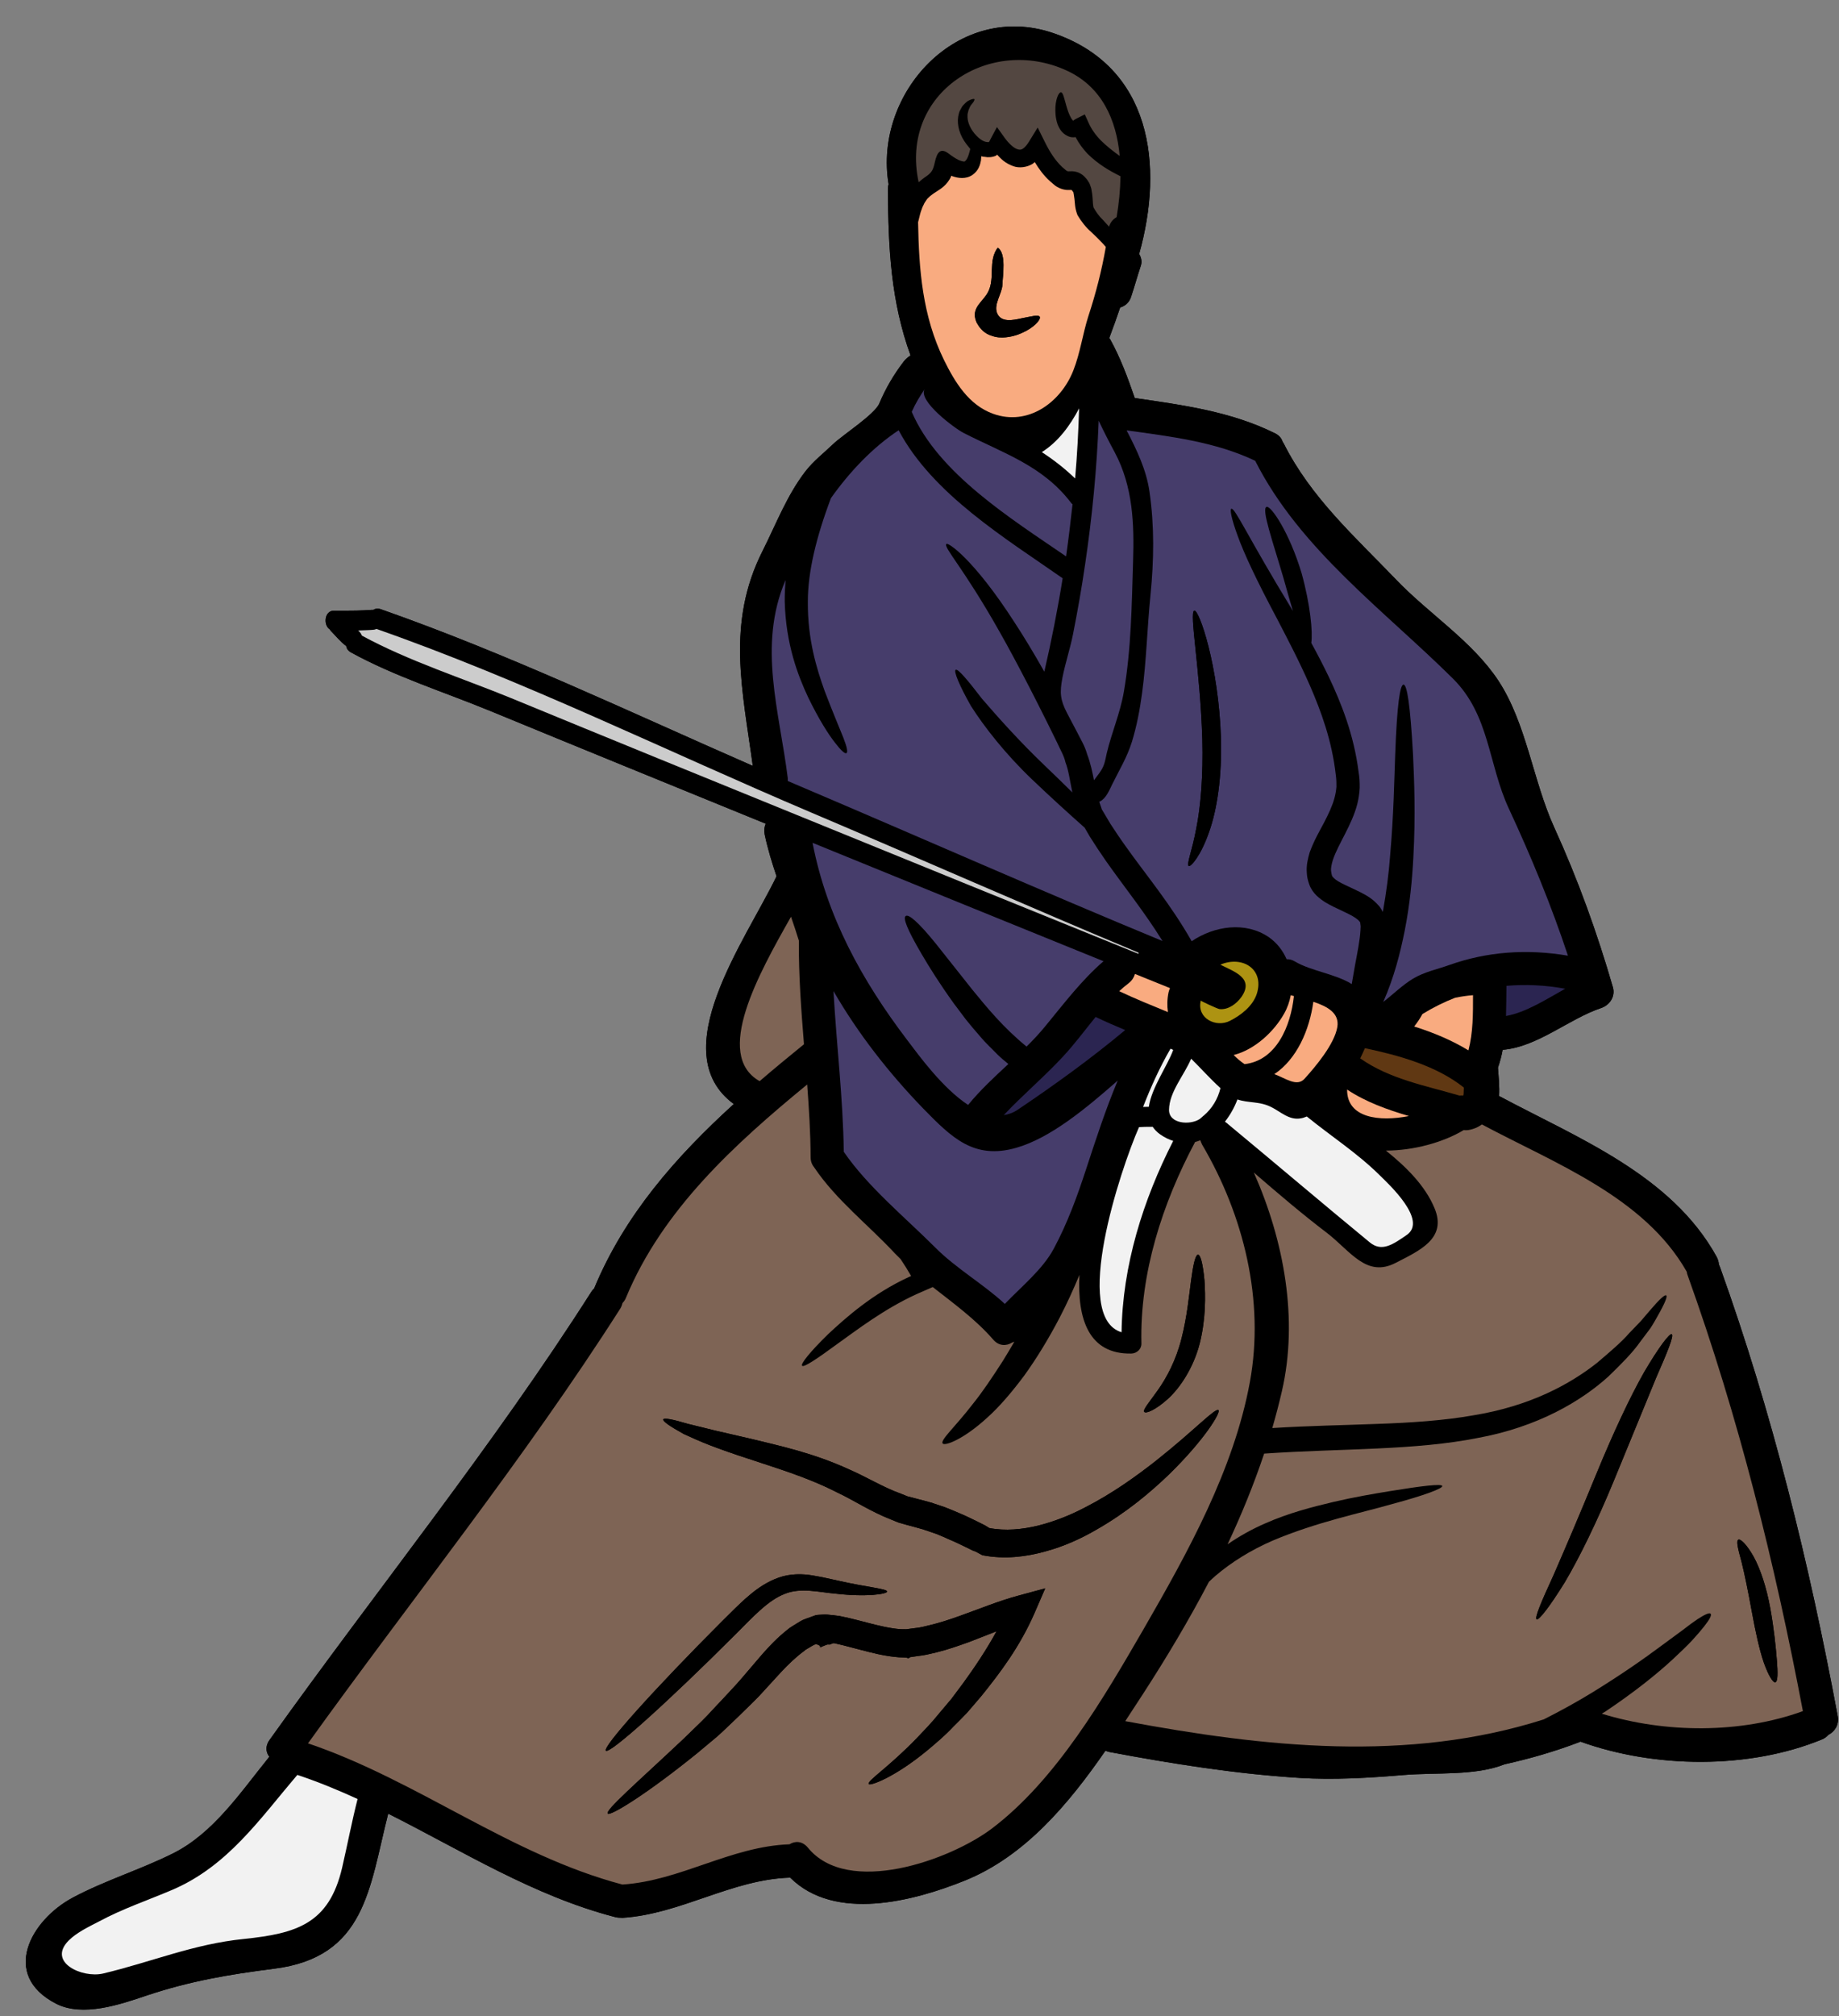 <?xml version="1.0" encoding="UTF-8"?><svg xmlns="http://www.w3.org/2000/svg" xmlns:xlink="http://www.w3.org/1999/xlink" height="122.0" preserveAspectRatio="xMidYMid meet" version="1.0" viewBox="7.6 2.4 111.3 122.0" width="111.3" zoomAndPan="magnify"><rect x="7.6" y="2.4" width="111.3" height="122.0" fill="#808080" stroke="none"/><g><g id="change1_1"><path d="M 111.684 79.031 C 111.668 78.984 111.648 78.953 111.629 78.91 C 111.621 78.766 111.578 78.609 111.5 78.457 C 108.766 73.488 103.094 71.266 98.328 68.719 C 98.363 68.148 98.301 67.582 98.258 67.004 C 98.383 66.648 98.477 66.285 98.543 65.922 C 100.66 65.75 102.551 64.047 104.512 63.391 C 105.023 63.215 105.371 62.699 105.219 62.148 C 104.258 58.828 103.094 55.602 101.66 52.457 C 100.379 49.641 99.988 46.195 98.297 43.605 C 96.719 41.203 94.082 39.547 92.105 37.484 C 89.605 34.879 86.941 32.512 85.293 29.234 C 85.273 29.195 85.246 29.168 85.227 29.133 C 85.164 28.93 85.02 28.742 84.762 28.617 C 82.094 27.293 79.184 26.91 76.277 26.484 C 75.859 25.27 75.414 24.059 74.789 22.93 C 74.77 22.902 74.75 22.879 74.734 22.852 C 74.965 22.238 75.188 21.621 75.395 21.004 C 75.699 20.922 75.953 20.688 76.055 20.363 C 76.262 19.738 76.438 19.102 76.645 18.477 C 76.727 18.234 76.672 17.98 76.543 17.77 C 78.055 12.383 77.289 6.441 71.355 4.406 C 65.605 2.438 60.457 8 61.379 13.543 C 61.355 13.633 61.34 13.719 61.34 13.824 C 61.355 17.461 61.527 20.652 62.711 23.91 C 62.555 24 62.414 24.129 62.297 24.273 C 61.695 25.062 61.203 25.895 60.82 26.809 C 60.539 27.48 58.602 28.715 58.012 29.281 C 57.449 29.824 56.844 30.281 56.352 30.914 C 55.234 32.359 54.57 34.113 53.758 35.727 C 51.539 40.105 52.543 44.172 53.16 48.742 C 45.719 45.488 38.289 41.941 30.656 39.266 C 30.469 39.199 30.305 39.227 30.184 39.305 C 30.156 39.305 30.145 39.301 30.117 39.301 C 29.371 39.352 29.152 39.352 27.805 39.352 C 27.227 39.352 27.156 40.234 27.566 40.488 C 27.578 40.516 27.586 40.535 27.605 40.555 C 27.922 40.879 28.195 41.223 28.551 41.488 C 28.578 41.645 28.668 41.785 28.848 41.879 C 31.469 43.32 34.48 44.273 37.242 45.406 C 42.805 47.699 48.375 49.969 53.945 52.242 C 53.863 52.422 53.832 52.637 53.879 52.887 C 54.059 53.746 54.316 54.586 54.598 55.422 C 52.75 59.266 47.742 66.066 52.012 69.203 C 48.516 72.383 45.398 75.922 43.559 80.363 C 43.496 80.418 43.449 80.477 43.398 80.551 C 37.434 89.918 30.359 98.648 23.91 107.688 C 23.641 108.062 23.695 108.434 23.902 108.699 C 22.168 110.836 20.531 113.316 18.07 114.547 C 16.09 115.535 13.957 116.18 11.996 117.227 C 9.449 118.594 7.637 121.898 10.98 123.633 C 12.598 124.473 14.879 123.684 16.457 123.152 C 19.059 122.281 21.422 121.875 24.164 121.527 C 29.742 120.836 29.949 116.637 31.094 112.141 C 35.602 114.406 39.895 117.121 44.84 118.402 C 44.949 118.43 45.047 118.438 45.145 118.438 C 45.191 118.438 45.23 118.445 45.277 118.445 C 48.812 118.215 51.898 116.113 55.422 116.012 C 58.125 118.699 62.898 117.438 66 116.188 C 69.609 114.727 72.258 111.582 74.504 108.332 C 74.574 108.363 74.656 108.391 74.742 108.41 C 78.547 109.125 82.379 109.734 86.234 109.977 C 88.352 110.109 90.469 109.977 92.578 109.801 C 94.461 109.641 96.91 109.863 98.652 109.156 C 100.172 108.82 101.676 108.387 103.168 107.82 C 103.195 107.812 103.223 107.793 103.246 107.781 C 107.742 109.406 113.453 109.465 117.863 107.652 C 118.031 107.586 118.16 107.484 118.262 107.371 C 118.637 107.176 118.918 106.773 118.824 106.246 C 117.098 97 114.867 87.883 111.684 79.031" fill="inherit"/></g><g id="change1_2"><path d="M 28.305 115.418 C 28.625 114.035 28.891 112.633 29.242 111.254 C 28.055 110.711 26.844 110.211 25.594 109.797 C 23.305 112.488 21.367 115.328 18.012 116.758 C 16.543 117.383 15.012 117.898 13.602 118.66 C 12.984 118.98 12.25 119.324 11.754 119.82 C 10.445 121.145 12.586 122.105 13.832 121.816 C 16.773 121.117 19.305 120.031 22.363 119.723 C 25.562 119.391 27.512 118.801 28.305 115.418 Z M 56.258 65.586 C 56.09 63.504 55.934 61.414 55.949 59.316 C 55.801 58.836 55.641 58.352 55.473 57.871 C 53.523 61.312 50.77 66.23 53.57 67.816 C 53.57 67.816 53.57 67.816 53.578 67.816 C 54.457 67.059 55.355 66.32 56.258 65.586 Z M 70.871 64.484 C 72.008 63.105 73.051 61.719 74.387 60.562 C 68.516 58.184 62.641 55.789 56.777 53.398 C 57.641 57.852 59.738 61.695 62.527 65.359 C 63.227 66.281 64.637 68.234 66.191 69.258 C 66.93 68.355 67.781 67.57 68.629 66.781 C 68.395 66.59 68.164 66.402 67.969 66.207 C 67.605 65.828 67.223 65.484 66.93 65.125 C 66.617 64.762 66.324 64.426 66.062 64.094 C 65.805 63.754 65.566 63.438 65.336 63.129 C 64.449 61.898 63.832 60.902 63.383 60.137 C 62.48 58.598 62.246 57.953 62.414 57.828 C 62.582 57.699 63.141 58.141 64.262 59.527 C 64.805 60.219 65.523 61.117 66.445 62.281 C 67.285 63.309 68.312 64.574 69.73 65.727 C 70.129 65.332 70.516 64.922 70.871 64.484 Z M 72.512 32.91 C 72.492 32.891 72.465 32.883 72.445 32.855 C 70.73 30.578 68.332 29.832 65.914 28.594 C 65.391 28.328 63.098 26.629 63.574 25.93 C 63.273 26.371 62.996 26.828 62.781 27.32 C 64.375 31.047 68.836 33.809 72.121 36.066 C 72.27 35.02 72.398 33.965 72.512 32.91 Z M 72.668 31.352 C 72.793 29.926 72.867 28.508 72.91 27.109 C 72.352 28.172 71.641 29.133 70.652 29.758 C 71.371 30.223 72.055 30.758 72.668 31.352 Z M 73.332 73.148 C 73.93 71.324 74.516 69.523 75.246 67.785 C 73.359 69.438 71.195 71.254 69.105 71.852 C 66.551 72.582 65.203 71.246 63.473 69.473 C 61.398 67.328 59.535 64.949 58.043 62.367 C 58.227 65.613 58.621 68.84 58.668 72.094 C 60.113 74.207 62.379 76.062 64.188 77.871 C 65.469 79.16 67.09 80.074 68.414 81.297 C 69.434 80.234 70.699 79.215 71.371 77.965 C 72.195 76.434 72.793 74.801 73.332 73.148 Z M 75.699 64.727 C 75.094 64.477 74.496 64.215 73.91 63.934 C 73.254 64.738 72.633 65.582 71.926 66.34 C 70.777 67.578 69.496 68.652 68.348 69.875 C 68.641 69.828 68.938 69.727 69.219 69.531 C 71.453 68.027 73.629 66.453 75.699 64.727 Z M 77.957 59.34 C 76.867 57.578 75.602 56.02 74.523 54.48 C 74.184 53.996 73.863 53.504 73.559 53.023 C 73.453 52.84 73.352 52.664 73.246 52.484 C 72.316 51.656 71.215 50.664 70.039 49.539 C 68.434 48.004 67.164 46.375 66.363 45.117 C 65.645 43.848 65.309 43.008 65.438 42.93 C 65.57 42.84 66.156 43.539 67.035 44.684 C 67.957 45.75 69.246 47.211 70.832 48.727 C 71.418 49.285 71.973 49.828 72.5 50.348 C 72.355 49.656 72.277 49.016 72.082 48.52 C 72.004 48.137 71.746 47.715 71.57 47.316 C 71.371 46.918 71.18 46.535 71 46.16 C 70.625 45.406 70.27 44.703 69.93 44.043 C 69.246 42.719 68.637 41.578 68.086 40.609 C 65.887 36.715 64.676 35.504 64.879 35.316 C 64.965 35.195 66.52 36.211 68.996 40.051 C 69.555 40.906 70.16 41.902 70.805 43.043 C 71.227 41.215 71.605 39.32 71.914 37.391 C 68.473 34.984 64.031 32.297 61.988 28.434 C 60.41 29.48 59.039 30.926 57.891 32.539 C 56.996 34.91 56.492 37.004 56.492 38.801 C 56.473 41.105 57.035 42.883 57.508 44.207 C 58.012 45.527 58.402 46.438 58.637 47.027 C 58.871 47.625 58.918 47.914 58.832 47.969 C 58.738 48.023 58.516 47.836 58.117 47.316 C 57.723 46.805 57.172 45.953 56.52 44.613 C 55.895 43.285 55.16 41.383 55.094 38.801 C 55.09 38.387 55.109 37.949 55.145 37.5 C 55.145 37.512 55.137 37.527 55.129 37.531 C 53.457 41.484 54.773 45.434 55.277 49.48 C 55.281 49.539 55.277 49.602 55.277 49.656 C 55.531 49.762 55.785 49.875 56.043 49.984 C 63.348 53.09 70.617 56.309 77.957 59.34 Z M 76.176 36.371 C 76.25 34.098 76.168 31.848 75.078 29.793 C 74.73 29.148 74.402 28.508 74.094 27.855 C 73.984 30.754 73.703 33.648 73.277 36.52 C 73.07 37.949 72.82 39.367 72.539 40.785 C 72.363 41.664 72.074 42.52 71.902 43.398 C 71.727 44.312 71.762 44.742 72.184 45.555 C 72.387 45.934 72.586 46.32 72.801 46.727 C 73.004 47.141 73.246 47.504 73.398 48.043 C 73.602 48.578 73.711 49.105 73.809 49.613 C 73.91 49.473 74.023 49.332 74.125 49.191 C 74.453 48.742 74.469 48.484 74.582 47.98 C 74.879 46.727 75.395 45.555 75.617 44.266 C 76.066 41.66 76.094 39.004 76.176 36.371 Z M 76.504 60.117 C 76.504 60.098 76.504 60.07 76.504 60.043 C 69.871 57.273 63.293 54.363 56.688 51.562 C 47.984 47.867 39.316 43.586 30.387 40.457 C 30.328 40.48 30.266 40.504 30.184 40.508 C 29.949 40.531 29.613 40.535 29.277 40.551 C 29.379 40.637 29.461 40.738 29.5 40.859 C 32.328 42.398 35.562 43.426 38.531 44.641 C 44.406 47.062 50.289 49.461 56.168 51.852 C 62.945 54.613 69.723 57.375 76.504 60.117 Z M 78.605 71.434 C 78.344 71.352 78.082 71.227 77.82 71.043 C 77.617 70.902 77.477 70.746 77.363 70.582 C 76.961 70.582 76.758 70.586 76.535 70.602 C 75.402 73.18 72.445 82.105 75.48 83.012 C 75.531 78.984 76.781 75.008 78.605 71.434 Z M 78.41 62.188 C 77.707 61.906 77 61.617 76.289 61.332 C 76.234 61.535 76.113 61.73 75.914 61.887 C 75.711 62.039 75.516 62.207 75.336 62.375 C 76.301 62.832 77.297 63.234 78.285 63.641 C 78.23 63.254 78.238 62.852 78.324 62.441 C 78.344 62.348 78.379 62.27 78.41 62.188 Z M 78.605 65.93 C 78.547 65.902 78.492 65.883 78.441 65.855 C 77.785 66.992 77.25 68.176 76.781 69.379 C 76.879 69.379 76.988 69.371 77.129 69.371 C 77.297 68.207 78.266 66.879 78.605 65.93 Z M 80.449 69.906 C 80.961 69.477 81.309 68.887 81.465 68.242 C 80.844 67.676 80.285 67.047 79.691 66.461 C 79.258 67.477 78.371 68.465 78.352 69.543 C 78.332 70.41 79.621 70.492 80.199 70.117 C 80.266 70.07 80.328 70.008 80.387 69.957 C 80.406 69.934 80.426 69.922 80.449 69.906 Z M 83.242 86.043 C 84.152 81.109 82.875 75.941 80.355 71.66 C 80.309 71.566 80.273 71.48 80.246 71.395 C 80.145 71.434 80.039 71.473 79.93 71.5 C 77.949 75.215 76.578 79.449 76.68 83.695 C 76.691 84.031 76.398 84.293 76.074 84.301 C 73.5 84.355 72.793 82.227 72.93 79.543 C 72.582 80.379 72.191 81.242 71.734 82.125 C 71.059 83.414 70.336 84.598 69.59 85.633 C 68.832 86.648 68.086 87.52 67.359 88.172 C 65.895 89.516 64.773 89.91 64.652 89.742 C 64.496 89.535 65.402 88.75 66.477 87.352 C 67.043 86.652 67.648 85.754 68.293 84.75 C 68.52 84.383 68.758 83.984 68.992 83.582 C 68.945 83.609 68.898 83.621 68.852 83.637 C 68.508 83.852 68.059 83.863 67.707 83.453 C 66.66 82.246 65.336 81.285 64.051 80.277 L 63.73 80.418 C 63.516 80.512 63.293 80.605 63.07 80.707 C 61.074 81.621 59.441 82.891 58.234 83.75 C 57.031 84.633 56.242 85.16 56.145 85.039 C 56.043 84.926 56.629 84.195 57.715 83.133 C 58.816 82.105 60.418 80.68 62.602 79.672 C 62.648 79.652 62.695 79.633 62.742 79.609 C 62.539 79.254 62.324 78.91 62.109 78.59 C 62.004 78.477 61.883 78.367 61.773 78.254 C 60.156 76.512 58.215 75.023 56.883 73.047 C 56.875 73.039 56.875 73.031 56.875 73.031 C 56.742 72.879 56.66 72.668 56.66 72.414 C 56.656 70.941 56.559 69.477 56.453 68.02 C 52.066 71.621 47.699 75.594 45.492 80.906 C 45.441 81.043 45.363 81.156 45.277 81.242 C 45.25 81.352 45.211 81.461 45.145 81.574 C 39.355 90.652 32.531 99.137 26.242 107.887 C 32.859 110.125 38.469 114.633 45.266 116.43 C 45.266 116.43 45.27 116.43 45.277 116.43 C 48.793 116.199 51.828 114.121 55.379 113.996 C 55.719 113.785 56.152 113.785 56.492 114.195 C 58.91 117.172 65.094 114.957 67.629 113.043 C 71.523 110.098 74.406 105.133 76.82 100.961 C 79.488 96.336 82.262 91.344 83.242 86.043 Z M 83.668 62.523 C 84.133 61.031 82.781 60.203 81.457 60.77 C 82.258 61.184 83.559 61.574 82.715 62.75 C 82.422 63.148 81.918 63.52 81.402 63.457 C 81.289 63.445 80.273 62.973 80.273 62.941 C 80.266 62.953 80.273 62.965 80.266 62.98 C 80.039 64.027 81.207 64.598 82.039 64.168 C 82.707 63.832 83.43 63.27 83.668 62.523 Z M 85.91 62.672 C 85.844 62.656 85.777 62.637 85.719 62.617 C 85.645 63.008 85.516 63.383 85.32 63.73 C 84.711 64.816 83.551 65.91 82.262 66.238 C 82.465 66.441 82.684 66.629 82.922 66.789 C 84.844 66.574 85.719 64.492 85.91 62.672 Z M 88.539 64.539 C 88.672 63.707 87.949 63.301 87.086 63.016 C 86.852 64.727 86.086 66.488 84.723 67.395 C 85.402 67.637 86.086 68.188 86.551 67.676 C 87.227 66.93 88.363 65.582 88.539 64.539 Z M 89.129 68.328 C 89.117 70.055 91.078 70.285 92.871 69.93 C 91.562 69.543 90.281 69.09 89.129 68.328 Z M 92.738 77.125 C 94.023 76.238 91.645 74.047 91.105 73.516 C 89.742 72.164 88.16 71.156 86.691 69.957 C 86.582 69.996 86.48 70.043 86.367 70.062 C 85.617 70.223 85.098 69.645 84.473 69.355 C 83.789 69.035 83.145 69.148 82.492 68.926 C 82.309 69.41 82.055 69.867 81.738 70.266 C 81.754 70.277 81.766 70.289 81.781 70.305 C 81.84 70.34 81.887 70.387 81.941 70.434 C 84.801 72.805 87.633 75.215 90.5 77.574 C 91.227 78.172 91.891 77.711 92.738 77.125 Z M 96.191 68.297 C 96.191 68.262 96.191 68.234 96.191 68.203 C 94.531 66.879 92.242 66.254 90.207 65.824 C 90.117 66.031 90.023 66.238 89.922 66.441 C 91.711 67.699 93.867 68.086 95.93 68.691 C 96.004 68.684 96.086 68.68 96.16 68.691 C 96.16 68.672 96.164 68.664 96.164 68.656 C 96.172 68.625 96.18 68.609 96.18 68.598 C 96.18 68.586 96.18 68.586 96.18 68.57 C 96.184 68.477 96.191 68.383 96.191 68.297 Z M 96.473 65.957 C 96.758 64.859 96.75 63.746 96.75 62.617 C 96.387 62.645 96.023 62.699 95.668 62.773 C 94.988 63.035 94.332 63.363 93.688 63.758 C 93.543 64.023 93.379 64.277 93.188 64.512 C 94.34 64.875 95.461 65.34 96.473 65.957 Z M 95.32 60.789 C 97.578 59.988 99.988 59.801 102.496 60.227 C 101.488 57.188 100.277 54.25 98.922 51.336 C 97.664 48.633 97.766 45.676 95.535 43.461 C 91.367 39.328 86.27 35.633 83.566 30.281 C 81.141 29.125 78.426 28.809 75.785 28.441 C 76.398 29.625 76.98 30.828 77.168 32.145 C 77.473 34.246 77.438 36.297 77.23 38.406 C 77.027 40.383 76.988 42.379 76.719 44.348 C 76.586 45.34 76.398 46.336 76.102 47.297 C 75.805 48.238 75.348 48.977 74.918 49.848 C 74.742 50.199 74.555 50.695 74.18 50.891 C 74.16 50.898 74.145 50.898 74.133 50.906 C 74.141 50.926 74.141 50.945 74.145 50.965 L 74.262 51.301 C 74.281 51.367 74.266 51.348 74.301 51.402 L 74.402 51.57 C 74.535 51.793 74.668 52.02 74.805 52.25 C 75.098 52.699 75.402 53.156 75.738 53.621 C 76.934 55.312 78.441 57.094 79.723 59.352 C 81.086 58.43 82.973 58.137 84.395 59.109 C 84.883 59.453 85.238 59.914 85.469 60.441 C 85.629 60.434 85.805 60.473 85.977 60.582 C 86.961 61.16 88.406 61.32 89.41 61.945 C 89.473 61.562 89.539 61.18 89.605 60.824 C 89.746 60.062 89.902 59.324 89.938 58.691 L 89.949 58.457 C 89.949 58.383 89.93 58.355 89.93 58.305 C 89.922 58.258 89.922 58.215 89.922 58.215 C 89.914 58.203 89.902 58.184 89.883 58.16 C 89.777 58.02 89.539 57.867 89.266 57.727 C 88.98 57.578 88.664 57.441 88.336 57.281 C 88 57.113 87.645 56.934 87.281 56.59 C 87.105 56.422 86.934 56.188 86.84 55.918 C 86.746 55.656 86.703 55.453 86.691 55.219 C 86.652 54.754 86.758 54.352 86.863 53.98 C 87.121 53.27 87.449 52.711 87.727 52.188 C 88 51.664 88.234 51.172 88.363 50.695 C 88.426 50.461 88.465 50.234 88.484 50.004 C 88.484 49.781 88.484 49.566 88.445 49.293 C 88.215 47.223 87.551 45.43 86.879 43.883 C 86.199 42.332 85.496 41.012 84.898 39.855 C 83.672 37.559 82.895 35.906 82.504 34.816 C 82.102 33.723 82.035 33.219 82.121 33.184 C 82.344 33.109 83.117 34.891 85.832 39.34 C 85.84 39.348 85.844 39.359 85.852 39.375 C 85.676 38.781 85.48 38.109 85.285 37.398 C 84.621 35.133 83.93 33.191 84.254 33.07 C 84.516 32.977 85.637 34.617 86.375 37.082 C 86.906 38.996 87.059 40.656 86.961 41.301 C 87.309 41.934 87.664 42.613 88.023 43.359 C 88.773 44.945 89.539 46.84 89.828 49.133 C 89.875 49.395 89.898 49.734 89.891 50.078 C 89.875 50.406 89.824 50.742 89.742 51.066 C 89.574 51.711 89.289 52.297 89.008 52.852 C 88.727 53.406 88.43 53.941 88.266 54.441 C 88.195 54.68 88.137 54.922 88.16 55.109 C 88.168 55.207 88.203 55.332 88.215 55.387 C 88.234 55.426 88.258 55.469 88.332 55.535 C 88.598 55.805 89.273 56.051 89.949 56.395 C 90.301 56.578 90.691 56.789 91.043 57.203 C 91.133 57.289 91.195 57.414 91.293 57.578 C 91.508 56.375 91.652 55.246 91.73 54.211 C 91.953 51.656 91.98 49.641 92.039 48.094 C 92.148 45.004 92.336 43.824 92.543 43.824 C 92.754 43.828 92.949 44.992 93.121 48.09 C 93.188 49.641 93.281 51.676 93.137 54.312 C 93.066 55.629 92.934 57.094 92.617 58.707 C 92.348 60.055 91.98 61.523 91.316 63.027 C 91.918 62.562 92.469 62.012 93.113 61.621 C 93.82 61.199 94.566 61.059 95.32 60.789 Z M 98.746 63.875 C 99.922 63.672 101.152 62.887 102.328 62.227 C 101.117 62.004 99.93 61.953 98.773 62.051 C 98.762 62.664 98.766 63.27 98.746 63.875 Z M 116.715 105.938 C 115.016 96.988 112.824 88.152 109.738 79.562 C 109.715 79.496 109.691 79.422 109.688 79.355 C 107.117 74.82 101.684 72.789 97.289 70.438 C 97.059 70.605 96.785 70.727 96.449 70.781 C 96.359 70.793 96.273 70.789 96.184 70.781 C 94.941 71.527 93.148 72.02 91.477 72.02 C 92.73 73.027 93.855 74.148 94.418 75.5 C 95.199 77.348 93.492 78.078 92.074 78.812 C 90.293 79.738 89.324 78.086 87.902 76.996 C 86.383 75.84 84.93 74.598 83.484 73.348 C 85.312 77.469 86.188 82.23 85.184 86.574 C 85.012 87.324 84.816 88.07 84.602 88.809 C 86.859 88.668 88.957 88.637 90.855 88.562 C 93.062 88.488 95.023 88.348 96.75 88.043 C 100.219 87.48 102.637 86.145 104.262 84.859 C 105.051 84.188 105.727 83.617 106.211 83.059 C 106.473 82.789 106.703 82.547 106.91 82.332 C 107.105 82.105 107.281 81.895 107.43 81.723 C 108.039 81.008 108.355 80.727 108.441 80.781 C 108.527 80.84 108.383 81.223 107.906 82.062 C 107.785 82.273 107.656 82.516 107.48 82.777 C 107.293 83.023 107.086 83.301 106.855 83.609 C 106.406 84.246 105.746 84.914 104.949 85.684 C 103.32 87.164 100.676 88.75 97.008 89.414 C 95.184 89.777 93.141 89.945 90.918 90.047 C 88.828 90.148 86.555 90.188 84.109 90.355 C 83.484 92.223 82.738 94.051 81.895 95.844 C 82.586 95.367 83.344 94.938 84.164 94.582 C 85.59 93.949 87 93.59 88.281 93.285 C 89.566 92.984 90.723 92.789 91.699 92.629 C 93.641 92.312 94.855 92.164 94.891 92.316 C 94.922 92.465 93.781 92.891 91.863 93.406 C 89.977 93.949 87.297 94.488 84.613 95.625 C 83.285 96.203 82.121 96.934 81.172 97.742 C 81.027 97.863 80.906 97.988 80.77 98.109 C 79.547 100.449 78.191 102.715 76.781 104.891 C 76.43 105.43 76.066 105.984 75.703 106.543 C 84.125 108.117 92.785 109.062 101.031 106.438 C 102.141 105.879 103.121 105.328 103.988 104.797 C 105.789 103.688 107.141 102.734 108.152 101.98 C 108.664 101.605 109.094 101.289 109.457 101.02 C 109.809 100.742 110.102 100.535 110.336 100.375 C 110.809 100.066 111.059 99.973 111.129 100.043 C 111.203 100.121 111.098 100.355 110.738 100.812 C 110.566 101.031 110.324 101.316 110.016 101.652 C 109.707 101.988 109.305 102.363 108.832 102.809 C 107.879 103.688 106.555 104.762 104.734 105.98 C 104.672 106.012 104.605 106.055 104.547 106.094 C 108.395 107.281 112.945 107.305 116.715 105.938 Z M 118.824 106.246 C 118.918 106.773 118.637 107.176 118.262 107.371 C 118.16 107.484 118.031 107.586 117.863 107.652 C 113.453 109.465 107.742 109.406 103.246 107.781 C 103.223 107.793 103.195 107.812 103.168 107.82 C 101.676 108.387 100.172 108.82 98.652 109.156 C 96.91 109.863 94.461 109.641 92.578 109.801 C 90.469 109.977 88.352 110.109 86.234 109.977 C 82.379 109.734 78.547 109.125 74.742 108.41 C 74.656 108.391 74.574 108.363 74.504 108.332 C 72.258 111.582 69.609 114.727 66 116.188 C 62.898 117.438 58.125 118.699 55.426 116.012 C 51.898 116.113 48.812 118.215 45.277 118.445 C 45.23 118.445 45.191 118.438 45.145 118.438 C 45.047 118.438 44.949 118.43 44.84 118.402 C 39.895 117.121 35.602 114.406 31.094 112.141 C 29.949 116.637 29.742 120.836 24.164 121.527 C 21.422 121.875 19.059 122.281 16.457 123.152 C 14.879 123.684 12.598 124.473 10.98 123.633 C 7.633 121.898 9.449 118.594 11.996 117.227 C 13.957 116.18 16.09 115.535 18.07 114.547 C 20.531 113.316 22.168 110.836 23.902 108.699 C 23.695 108.434 23.641 108.062 23.91 107.688 C 30.359 98.648 37.434 89.918 43.398 80.551 C 43.449 80.477 43.496 80.418 43.559 80.363 C 45.398 75.922 48.516 72.383 52.012 69.203 C 47.742 66.066 52.75 59.266 54.598 55.422 C 54.316 54.586 54.059 53.746 53.879 52.887 C 53.832 52.637 53.863 52.422 53.945 52.242 C 48.375 49.969 42.805 47.699 37.242 45.406 C 34.48 44.273 31.469 43.32 28.848 41.879 C 28.668 41.785 28.578 41.645 28.551 41.492 C 28.195 41.223 27.922 40.879 27.605 40.555 C 27.586 40.535 27.578 40.516 27.566 40.488 C 27.156 40.234 27.227 39.352 27.805 39.352 C 29.152 39.352 29.371 39.352 30.117 39.301 C 30.145 39.301 30.156 39.305 30.184 39.305 C 30.305 39.227 30.469 39.199 30.656 39.266 C 38.289 41.941 45.723 45.488 53.16 48.742 C 52.543 44.172 51.539 40.105 53.758 35.727 C 54.57 34.113 55.234 32.359 56.352 30.914 C 56.844 30.281 57.449 29.824 58.012 29.281 C 58.602 28.715 60.539 27.48 60.82 26.809 C 61.203 25.895 61.695 25.062 62.297 24.273 C 62.414 24.129 62.555 24 62.707 23.91 C 61.527 20.652 61.355 17.461 61.34 13.824 C 61.34 13.719 61.355 13.633 61.379 13.543 C 60.457 8 65.605 2.438 71.355 4.406 C 77.289 6.441 78.055 12.383 76.543 17.77 C 76.672 17.98 76.727 18.234 76.645 18.477 C 76.438 19.102 76.262 19.738 76.055 20.363 C 75.953 20.688 75.699 20.922 75.395 21.004 C 75.188 21.621 74.965 22.238 74.734 22.852 C 74.75 22.879 74.77 22.902 74.789 22.93 C 75.414 24.059 75.859 25.27 76.277 26.484 C 79.184 26.91 82.094 27.293 84.762 28.617 C 85.02 28.742 85.164 28.93 85.227 29.133 C 85.246 29.168 85.273 29.195 85.293 29.234 C 86.941 32.512 89.605 34.879 92.105 37.484 C 94.082 39.547 96.719 41.203 98.297 43.605 C 99.988 46.195 100.379 49.641 101.66 52.457 C 103.094 55.602 104.258 58.828 105.219 62.148 C 105.371 62.699 105.023 63.215 104.512 63.391 C 102.551 64.047 100.66 65.75 98.543 65.922 C 98.477 66.285 98.383 66.648 98.258 67.004 C 98.301 67.582 98.363 68.148 98.328 68.719 C 103.094 71.266 108.766 73.488 111.5 78.457 C 111.578 78.609 111.621 78.766 111.629 78.91 C 111.648 78.953 111.668 78.984 111.684 79.031 C 114.867 87.883 117.098 97 118.824 106.246 Z M 63.164 15.844 C 63.215 18.711 63.422 21.5 64.73 24.18 C 65.391 25.523 66.23 26.91 67.707 27.438 C 69.812 28.199 71.801 26.754 72.559 24.82 C 72.977 23.766 73.125 22.609 73.473 21.52 C 73.922 20.156 74.281 18.758 74.527 17.34 C 74.473 17.281 74.426 17.227 74.367 17.16 C 74.125 16.902 73.898 16.676 73.629 16.426 C 73.352 16.191 73.043 15.812 72.809 15.406 C 72.801 15.391 72.793 15.363 72.793 15.363 C 72.648 14.969 72.66 14.699 72.629 14.445 C 72.613 14.324 72.598 14.211 72.582 14.121 C 72.566 14.047 72.559 14.082 72.574 14.066 C 72.582 14.062 72.551 14.02 72.551 14.02 L 72.492 13.934 C 72.477 13.926 72.461 13.906 72.453 13.895 C 72.418 13.895 72.352 13.895 72.23 13.895 C 72.168 13.895 72.121 13.895 72.047 13.879 C 71.973 13.867 71.895 13.848 71.82 13.82 C 71.734 13.793 71.715 13.773 71.68 13.758 L 71.586 13.711 L 71.566 13.699 L 71.496 13.656 C 71.477 13.645 71.43 13.605 71.43 13.605 L 71.332 13.523 L 71.137 13.355 C 70.754 13.008 70.469 12.609 70.227 12.207 C 70.188 12.238 70.148 12.273 70.102 12.309 C 69.77 12.523 69.281 12.59 68.922 12.453 C 68.469 12.293 68.184 12.031 67.957 11.762 C 67.922 11.781 67.891 11.809 67.863 11.828 C 67.629 11.926 67.391 11.93 67.199 11.891 C 67.137 11.891 67.07 11.879 66.988 11.855 C 66.98 11.938 66.98 12.02 66.969 12.113 C 66.922 12.355 66.84 12.711 66.457 12.984 C 66.047 13.262 65.57 13.176 65.254 13.066 C 65.227 13.059 65.203 13.047 65.176 13.031 C 65.148 13.113 65.113 13.195 65.059 13.27 C 64.785 13.719 64.406 13.898 64.195 14.047 C 64.059 14.129 63.992 14.195 63.887 14.27 C 63.832 14.336 63.723 14.41 63.695 14.465 C 63.613 14.586 63.527 14.707 63.508 14.773 C 63.469 14.855 63.422 14.934 63.387 15.051 C 63.305 15.242 63.262 15.461 63.215 15.645 C 63.199 15.715 63.184 15.781 63.164 15.844 Z M 72.238 12.77 C 72.25 12.777 72.266 12.785 72.25 12.77 C 72.25 12.77 72.242 12.766 72.238 12.77 Z M 72.223 12.766 C 72.223 12.766 72.25 12.766 72.258 12.766 C 72.309 12.777 72.547 12.719 72.867 12.84 C 72.996 12.898 73.133 12.984 73.203 13.059 C 73.285 13.152 73.332 13.18 73.434 13.328 L 73.484 13.414 L 73.516 13.457 L 73.555 13.543 C 73.602 13.664 73.656 13.82 73.66 13.887 C 73.695 14.062 73.711 14.211 73.723 14.352 C 73.734 14.613 73.758 14.855 73.781 14.953 C 73.938 15.223 74.094 15.461 74.352 15.707 C 74.473 15.844 74.602 15.984 74.723 16.117 C 74.797 15.855 74.965 15.66 75.18 15.539 C 75.316 14.734 75.402 13.895 75.414 13.066 L 75.348 13.031 C 74.758 12.738 74.059 12.336 73.418 11.703 C 73.133 11.398 72.883 11.059 72.695 10.695 C 72.641 10.699 72.594 10.715 72.531 10.707 C 72.426 10.707 72.324 10.68 72.223 10.633 C 71.828 10.445 71.707 10.148 71.613 9.941 C 71.465 9.504 71.465 9.156 71.477 8.859 C 71.52 8.273 71.707 7.961 71.82 7.984 C 71.941 8.012 71.996 8.316 72.137 8.801 C 72.203 9.035 72.297 9.328 72.438 9.566 C 72.473 9.613 72.508 9.672 72.539 9.688 C 72.551 9.707 72.559 9.707 72.566 9.707 C 72.574 9.688 72.574 9.68 72.582 9.68 C 72.586 9.68 72.648 9.625 72.695 9.605 L 73.254 9.324 L 73.5 9.867 C 73.66 10.219 73.902 10.566 74.23 10.902 C 74.59 11.258 74.984 11.562 75.367 11.836 C 75.168 9.641 74.281 7.645 72.164 6.672 C 67.527 4.531 62.023 7.992 63.199 13.43 C 63.312 13.328 63.449 13.215 63.555 13.141 C 63.93 12.891 64.039 12.77 64.141 12.375 C 64.254 11.898 64.375 11.211 65.008 11.688 C 65.223 11.855 65.445 11.996 65.625 12.086 C 65.82 12.164 65.934 12.18 65.961 12.172 C 66.008 12.18 66.113 12.059 66.176 11.898 C 66.242 11.742 66.281 11.566 66.324 11.414 C 66.25 11.312 66.168 11.227 66.102 11.137 C 65.68 10.594 65.512 9.977 65.59 9.465 C 65.617 9.336 65.641 9.215 65.684 9.113 C 65.738 9.016 65.793 8.922 65.84 8.832 C 65.969 8.684 66.102 8.551 66.203 8.496 C 66.41 8.395 66.539 8.363 66.574 8.402 C 66.598 8.449 66.539 8.559 66.383 8.738 C 66.309 8.824 66.281 8.934 66.223 9.047 C 66.203 9.113 66.184 9.184 66.168 9.262 C 66.148 9.336 66.16 9.418 66.156 9.496 C 66.168 9.836 66.355 10.266 66.707 10.621 C 66.867 10.797 67.102 10.957 67.285 10.988 C 67.484 11.012 67.445 11.023 67.547 10.82 L 67.938 10.09 L 68.406 10.742 C 68.637 11.062 68.965 11.387 69.219 11.441 C 69.34 11.473 69.406 11.461 69.523 11.387 C 69.637 11.305 69.766 11.156 69.879 10.969 L 70.402 10.117 L 70.852 11.023 C 71.129 11.582 71.465 12.117 71.895 12.516 L 72.027 12.629 L 72.094 12.684 L 72.121 12.711 C 72.129 12.719 72.195 12.75 72.195 12.75 C 72.203 12.758 72.219 12.758 72.223 12.766" fill="inherit"/></g><g id="change2_1"><path d="M 69.719 22.414 C 70.344 22.07 70.617 21.668 70.516 21.555 C 70.414 21.434 70.039 21.547 69.434 21.66 C 68.93 21.77 68.18 21.941 67.945 21.344 C 67.727 20.812 68.246 20.168 68.266 19.637 C 68.285 19.078 68.52 17.734 67.984 17.387 C 67.387 18.191 67.828 19.199 67.418 20.035 C 67.109 20.672 66.363 20.988 66.672 21.828 L 66.688 21.867 L 66.719 21.938 L 66.762 22.004 C 66.801 22.062 66.809 22.098 66.875 22.184 C 66.941 22.273 67.023 22.352 67.102 22.434 C 67.258 22.555 67.41 22.656 67.582 22.703 C 67.91 22.828 68.211 22.836 68.473 22.809 C 68.996 22.758 69.402 22.582 69.719 22.414 Z M 64.73 24.18 C 63.422 21.5 63.215 18.711 63.164 15.844 C 63.184 15.781 63.199 15.715 63.215 15.645 C 63.262 15.461 63.305 15.242 63.387 15.051 C 63.422 14.934 63.469 14.855 63.508 14.773 C 63.527 14.707 63.613 14.586 63.695 14.465 C 63.723 14.41 63.832 14.336 63.887 14.27 C 63.992 14.195 64.059 14.129 64.195 14.047 C 64.406 13.898 64.785 13.719 65.059 13.27 C 65.113 13.195 65.148 13.113 65.176 13.031 C 65.203 13.047 65.227 13.059 65.254 13.066 C 65.57 13.176 66.047 13.262 66.457 12.984 C 66.84 12.711 66.922 12.355 66.969 12.113 C 66.98 12.02 66.98 11.938 66.988 11.855 C 67.07 11.879 67.137 11.891 67.199 11.891 C 67.391 11.93 67.629 11.926 67.863 11.828 C 67.891 11.809 67.922 11.781 67.957 11.762 C 68.184 12.031 68.469 12.293 68.922 12.453 C 69.281 12.59 69.77 12.523 70.102 12.309 C 70.148 12.273 70.188 12.238 70.227 12.207 C 70.469 12.609 70.754 13.008 71.137 13.355 L 71.332 13.523 L 71.43 13.605 C 71.43 13.605 71.477 13.645 71.496 13.656 L 71.566 13.699 L 71.586 13.711 L 71.68 13.758 C 71.715 13.773 71.734 13.793 71.82 13.82 C 71.895 13.848 71.973 13.867 72.047 13.879 C 72.121 13.895 72.168 13.895 72.23 13.895 C 72.352 13.895 72.418 13.895 72.453 13.895 C 72.461 13.906 72.477 13.926 72.492 13.934 L 72.551 14.02 C 72.551 14.02 72.582 14.062 72.574 14.066 C 72.559 14.082 72.566 14.047 72.582 14.121 C 72.598 14.211 72.613 14.324 72.629 14.445 C 72.66 14.699 72.648 14.969 72.793 15.363 C 72.793 15.363 72.801 15.391 72.809 15.406 C 73.043 15.812 73.352 16.191 73.629 16.426 C 73.898 16.676 74.125 16.902 74.367 17.16 C 74.426 17.227 74.473 17.281 74.527 17.34 C 74.281 18.758 73.922 20.156 73.473 21.52 C 73.125 22.609 72.977 23.766 72.559 24.82 C 71.801 26.754 69.812 28.199 67.707 27.438 C 66.23 26.91 65.391 25.523 64.73 24.18" fill="#f9ab80"/></g><g id="change3_1"><path d="M 72.25 12.77 C 72.266 12.785 72.25 12.777 72.238 12.77 C 72.242 12.766 72.25 12.77 72.25 12.77" fill="#534741"/></g><g id="change3_2"><path d="M 57.348 101.961 C 57.406 101.945 57.379 101.969 57.332 101.992 L 57.34 101.953 L 57.348 101.961" fill="#534741"/></g><g id="change3_3"><path d="M 75.348 13.031 L 75.414 13.066 C 75.402 13.895 75.316 14.734 75.18 15.539 C 74.965 15.66 74.797 15.855 74.723 16.117 C 74.602 15.984 74.473 15.844 74.352 15.707 C 74.094 15.461 73.938 15.223 73.781 14.953 C 73.758 14.855 73.734 14.613 73.723 14.352 C 73.711 14.211 73.695 14.062 73.66 13.887 C 73.656 13.82 73.602 13.664 73.555 13.543 L 73.516 13.457 L 73.484 13.414 L 73.434 13.328 C 73.332 13.18 73.285 13.152 73.203 13.059 C 73.133 12.984 72.996 12.898 72.867 12.84 C 72.547 12.719 72.309 12.777 72.258 12.766 C 72.25 12.766 72.223 12.766 72.223 12.766 C 72.219 12.758 72.203 12.758 72.195 12.75 C 72.195 12.75 72.129 12.719 72.121 12.711 L 72.094 12.684 L 72.027 12.629 L 71.895 12.516 C 71.465 12.117 71.129 11.582 70.852 11.023 L 70.402 10.117 L 69.879 10.969 C 69.766 11.156 69.637 11.305 69.523 11.387 C 69.406 11.461 69.34 11.473 69.219 11.441 C 68.965 11.387 68.637 11.062 68.406 10.742 L 67.938 10.09 L 67.547 10.82 C 67.445 11.023 67.484 11.012 67.285 10.988 C 67.102 10.957 66.867 10.797 66.707 10.621 C 66.355 10.266 66.168 9.836 66.156 9.496 C 66.16 9.418 66.148 9.336 66.168 9.262 C 66.184 9.184 66.203 9.113 66.223 9.047 C 66.281 8.934 66.309 8.824 66.383 8.738 C 66.539 8.559 66.598 8.449 66.574 8.402 C 66.539 8.363 66.41 8.395 66.203 8.496 C 66.102 8.551 65.969 8.684 65.84 8.832 C 65.793 8.922 65.738 9.016 65.684 9.113 C 65.641 9.215 65.617 9.336 65.59 9.465 C 65.512 9.977 65.68 10.594 66.102 11.137 C 66.168 11.227 66.25 11.312 66.324 11.414 C 66.281 11.566 66.242 11.742 66.176 11.898 C 66.113 12.059 66.008 12.18 65.961 12.172 C 65.934 12.18 65.82 12.164 65.625 12.086 C 65.445 11.996 65.223 11.855 65.008 11.688 C 64.375 11.211 64.254 11.898 64.141 12.375 C 64.039 12.77 63.93 12.891 63.555 13.141 C 63.449 13.215 63.312 13.328 63.199 13.43 C 62.023 7.992 67.527 4.531 72.164 6.672 C 74.281 7.645 75.168 9.641 75.367 11.836 C 74.984 11.562 74.59 11.258 74.23 10.902 C 73.902 10.566 73.66 10.219 73.5 9.867 L 73.254 9.324 L 72.695 9.605 C 72.648 9.625 72.586 9.68 72.582 9.68 C 72.574 9.68 72.574 9.688 72.566 9.707 C 72.559 9.707 72.551 9.707 72.539 9.688 C 72.508 9.672 72.473 9.613 72.438 9.566 C 72.297 9.328 72.203 9.035 72.137 8.801 C 71.996 8.316 71.941 8.012 71.82 7.984 C 71.707 7.961 71.52 8.273 71.477 8.859 C 71.465 9.156 71.465 9.504 71.613 9.941 C 71.707 10.148 71.828 10.445 72.223 10.633 C 72.324 10.68 72.426 10.707 72.531 10.707 C 72.594 10.715 72.641 10.699 72.695 10.695 C 72.883 11.059 73.133 11.398 73.418 11.703 C 74.059 12.336 74.758 12.738 75.348 13.031" fill="#534741"/></g><g id="change4_1"><path d="M 107.824 85.785 C 108.512 84.215 108.922 83.219 108.777 83.133 C 108.648 83.059 107.992 83.918 107.105 85.43 C 106.246 86.941 105.223 89.133 104.223 91.566 C 103.223 94.004 102.293 96.18 101.609 97.742 C 100.891 99.305 100.461 100.301 100.602 100.383 C 100.734 100.457 101.398 99.609 102.312 98.129 C 103.207 96.617 104.262 94.449 105.27 92.004 C 106.266 89.578 107.172 87.379 107.824 85.785 Z M 115.047 104.191 C 115.203 104.145 115.203 103.629 115.137 102.836 C 115.074 102.035 114.961 100.934 114.738 99.695 C 114.512 98.465 114.152 97.355 113.73 96.586 C 113.32 95.859 112.945 95.504 112.812 95.562 C 112.656 95.637 112.797 96.148 113.004 96.914 C 113.188 97.648 113.402 98.707 113.621 99.906 C 113.84 101.105 114.078 102.211 114.348 102.996 C 114.625 103.781 114.906 104.23 115.047 104.191 Z M 109.738 79.562 C 112.824 88.152 115.016 96.988 116.715 105.938 C 112.945 107.305 108.395 107.281 104.547 106.094 C 104.605 106.055 104.672 106.012 104.734 105.98 C 106.555 104.762 107.879 103.688 108.832 102.809 C 109.305 102.363 109.707 101.988 110.016 101.652 C 110.324 101.316 110.566 101.031 110.738 100.812 C 111.098 100.355 111.203 100.121 111.129 100.043 C 111.059 99.973 110.809 100.066 110.336 100.375 C 110.102 100.535 109.809 100.742 109.457 101.02 C 109.094 101.289 108.664 101.605 108.152 101.98 C 107.141 102.734 105.789 103.688 103.988 104.797 C 103.121 105.328 102.141 105.879 101.031 106.438 C 92.785 109.062 84.125 108.117 75.703 106.543 C 76.066 105.984 76.43 105.43 76.781 104.891 C 78.191 102.715 79.547 100.449 80.77 98.109 C 80.906 97.988 81.027 97.863 81.172 97.742 C 82.121 96.934 83.285 96.203 84.613 95.625 C 87.297 94.488 89.977 93.949 91.863 93.406 C 93.781 92.891 94.922 92.465 94.891 92.316 C 94.855 92.164 93.641 92.312 91.699 92.629 C 90.723 92.789 89.566 92.984 88.281 93.285 C 87 93.59 85.59 93.949 84.164 94.582 C 83.344 94.938 82.586 95.367 81.895 95.844 C 82.738 94.051 83.484 92.223 84.109 90.355 C 86.555 90.188 88.828 90.148 90.918 90.047 C 93.141 89.945 95.184 89.777 97.008 89.414 C 100.676 88.75 103.32 87.164 104.949 85.684 C 105.746 84.914 106.406 84.246 106.855 83.609 C 107.086 83.301 107.293 83.023 107.48 82.777 C 107.656 82.516 107.785 82.273 107.906 82.062 C 108.383 81.223 108.527 80.84 108.441 80.781 C 108.355 80.727 108.039 81.008 107.43 81.723 C 107.281 81.895 107.105 82.105 106.91 82.332 C 106.703 82.547 106.473 82.789 106.211 83.059 C 105.727 83.617 105.051 84.188 104.262 84.859 C 102.637 86.145 100.219 87.48 96.75 88.043 C 95.023 88.348 93.062 88.488 90.855 88.562 C 88.957 88.637 86.859 88.668 84.602 88.809 C 84.816 88.07 85.012 87.324 85.184 86.574 C 86.188 82.23 85.312 77.469 83.484 73.348 C 84.93 74.598 86.383 75.84 87.902 76.996 C 89.324 78.086 90.293 79.738 92.074 78.812 C 93.492 78.078 95.199 77.348 94.418 75.5 C 93.855 74.148 92.73 73.027 91.477 72.02 C 93.148 72.02 94.941 71.527 96.184 70.781 C 96.273 70.789 96.359 70.793 96.449 70.781 C 96.785 70.727 97.059 70.605 97.289 70.438 C 101.684 72.789 107.117 74.82 109.688 79.355 C 109.691 79.422 109.715 79.496 109.738 79.562" fill="#7e6455"/></g><g id="change4_2"><path d="M 55.949 59.316 C 55.934 61.414 56.09 63.504 56.258 65.586 C 55.355 66.32 54.457 67.059 53.578 67.816 C 53.57 67.816 53.57 67.816 53.57 67.816 C 50.77 66.23 53.523 61.312 55.473 57.871 C 55.641 58.352 55.801 58.836 55.949 59.316" fill="#7e6455"/></g><g id="change4_3"><path d="M 61.289 98.703 C 61.289 98.527 60.113 98.453 58.285 98.035 C 57.824 97.934 57.32 97.816 56.727 97.719 C 56.152 97.625 55.43 97.613 54.738 97.855 C 54.047 98.098 53.441 98.5 52.879 98.992 C 52.59 99.23 52.383 99.441 52.086 99.723 C 51.836 99.973 51.582 100.227 51.32 100.48 C 47.199 104.602 44.047 108.117 44.27 108.332 C 44.492 108.555 48.012 105.395 52.133 101.273 C 53.172 100.234 54.082 99.23 55.09 98.844 C 56.062 98.441 57.199 98.75 58.152 98.828 C 60.094 99.051 61.297 98.844 61.289 98.703 Z M 80.215 83.668 C 80.582 82.176 80.562 80.82 80.496 79.867 C 80.406 78.906 80.262 78.32 80.105 78.32 C 79.953 78.32 79.816 78.906 79.691 79.848 C 79.562 80.781 79.449 82.059 79.109 83.383 C 78.777 84.711 78.199 85.781 77.672 86.52 C 77.168 87.238 76.738 87.715 76.859 87.836 C 76.961 87.938 77.504 87.742 78.277 87.051 C 79.016 86.383 79.836 85.16 80.215 83.668 Z M 78.32 91.645 C 80.535 89.488 81.496 87.844 81.344 87.727 C 81.156 87.566 79.906 88.93 77.566 90.785 C 76.398 91.699 74.957 92.754 73.223 93.637 C 72.363 94.086 71.422 94.461 70.438 94.711 C 69.469 94.945 68.449 95.047 67.473 94.859 C 67.379 94.805 67.289 94.738 67.199 94.691 L 66.715 94.449 C 66.406 94.301 66.094 94.141 65.746 93.996 C 65.414 93.855 65.086 93.711 64.773 93.594 L 64.094 93.367 L 63.977 93.324 L 63.918 93.312 L 63.789 93.273 C 63.508 93.199 63.219 93.125 62.945 93.051 L 62.52 92.941 L 62.125 92.781 C 61.07 92.406 60.039 91.766 58.984 91.309 C 56.816 90.316 54.793 89.887 53.133 89.48 C 52.305 89.289 51.559 89.117 50.902 88.965 C 50.25 88.805 49.691 88.668 49.234 88.555 C 48.316 88.281 47.785 88.18 47.742 88.285 C 47.699 88.395 48.141 88.703 48.98 89.168 C 49.422 89.367 49.973 89.625 50.621 89.871 C 51.258 90.113 51.996 90.375 52.809 90.637 C 54.43 91.188 56.379 91.738 58.285 92.715 C 59.289 93.184 60.27 93.852 61.52 94.34 L 61.98 94.527 L 62.461 94.664 C 62.762 94.742 63.078 94.832 63.387 94.918 C 63.387 94.918 63.395 94.918 63.402 94.918 L 63.406 94.926 L 63.414 94.926 C 63.422 94.926 63.434 94.93 63.441 94.93 L 63.48 94.945 L 63.59 94.984 L 63.816 95.059 L 64.273 95.215 C 64.562 95.328 64.82 95.449 65.094 95.57 C 65.375 95.684 65.672 95.832 65.969 95.973 L 66.391 96.18 C 66.465 96.223 66.543 96.25 66.633 96.277 L 67.055 96.504 C 68.402 96.766 69.699 96.598 70.844 96.281 C 72.004 95.969 73.031 95.496 73.945 94.965 C 75.777 93.922 77.203 92.715 78.32 91.645 Z M 80.355 71.66 C 82.875 75.941 84.152 81.109 83.242 86.043 C 82.262 91.344 79.488 96.336 76.82 100.961 C 74.406 105.133 71.523 110.098 67.629 113.043 C 65.094 114.957 58.91 117.172 56.492 114.195 C 56.152 113.785 55.719 113.785 55.379 113.996 C 51.828 114.121 48.793 116.199 45.277 116.43 C 45.27 116.43 45.266 116.43 45.266 116.43 C 38.469 114.633 32.859 110.125 26.242 107.887 C 32.531 99.137 39.355 90.652 45.145 81.574 C 45.211 81.461 45.25 81.352 45.277 81.242 C 45.363 81.156 45.441 81.043 45.492 80.906 C 47.699 75.594 52.066 71.621 56.453 68.02 C 56.559 69.477 56.656 70.941 56.66 72.414 C 56.66 72.668 56.742 72.879 56.875 73.031 C 56.875 73.031 56.875 73.039 56.883 73.047 C 58.215 75.023 60.156 76.512 61.773 78.254 C 61.883 78.367 62.004 78.477 62.109 78.59 C 62.324 78.91 62.539 79.254 62.742 79.609 C 62.695 79.633 62.648 79.652 62.602 79.672 C 60.418 80.68 58.816 82.105 57.715 83.133 C 56.629 84.195 56.043 84.926 56.145 85.039 C 56.242 85.16 57.031 84.633 58.234 83.75 C 59.441 82.891 61.074 81.621 63.07 80.707 C 63.293 80.605 63.516 80.512 63.73 80.418 L 64.051 80.277 C 65.336 81.285 66.66 82.246 67.707 83.453 C 68.059 83.863 68.508 83.852 68.852 83.637 C 68.898 83.621 68.945 83.609 68.992 83.582 C 68.758 83.984 68.52 84.383 68.293 84.75 C 67.648 85.754 67.043 86.652 66.477 87.352 C 65.402 88.75 64.496 89.535 64.652 89.742 C 64.773 89.91 65.895 89.516 67.359 88.172 C 68.086 87.52 68.832 86.648 69.59 85.633 C 70.336 84.598 71.059 83.414 71.734 82.125 C 72.191 81.242 72.582 80.379 72.93 79.543 C 72.793 82.227 73.5 84.355 76.074 84.301 C 76.398 84.293 76.691 84.031 76.68 83.695 C 76.578 79.449 77.949 75.215 79.93 71.5 C 80.039 71.473 80.145 71.434 80.246 71.395 C 80.273 71.48 80.309 71.566 80.355 71.66 Z M 56.945 100.141 L 56.938 100.145 L 56.895 100.16 L 56.816 100.188 L 56.66 100.246 L 56.344 100.359 C 56.129 100.434 55.961 100.547 55.785 100.656 C 55.617 100.77 55.426 100.863 55.281 100.992 C 54.664 101.477 54.168 102 53.719 102.512 C 53.293 103.016 52.879 103.5 52.473 103.969 C 52.066 104.445 51.637 104.879 51.254 105.301 C 50.848 105.719 50.484 106.141 50.102 106.516 C 49.715 106.895 49.344 107.258 48.988 107.598 C 46.109 110.309 44.215 111.938 44.383 112.141 C 44.52 112.301 46.637 111.039 49.785 108.492 C 50.168 108.168 50.578 107.828 51.004 107.473 C 51.418 107.109 51.824 106.699 52.262 106.289 C 52.691 105.863 53.133 105.449 53.562 105.004 C 53.992 104.535 54.43 104.059 54.879 103.566 C 55.316 103.102 55.773 102.66 56.258 102.305 C 56.371 102.195 56.5 102.148 56.621 102.066 C 56.746 101.992 56.867 101.914 56.996 101.879 L 57.176 101.953 L 57.254 102.035 C 57.227 102.047 57.207 102.055 57.207 102.062 L 57.227 102.062 C 57.238 102.062 57.254 102.055 57.266 102.055 L 57.273 102.062 L 57.32 102.062 L 57.32 102.039 C 57.469 102 57.629 101.895 57.734 101.906 C 57.852 101.941 57.965 101.812 58.086 101.828 L 58.582 101.941 C 58.93 102.035 59.281 102.121 59.633 102.215 C 60.355 102.402 61.117 102.613 62.012 102.68 L 62.324 102.691 L 62.48 102.707 L 62.559 102.734 L 62.582 102.734 L 62.656 102.699 L 62.68 102.672 L 63.184 102.598 C 63.508 102.57 63.887 102.477 64.246 102.391 C 64.961 102.215 65.59 101.992 66.223 101.766 C 66.809 101.543 67.371 101.316 67.914 101.105 C 67.297 102.234 66.594 103.277 65.926 104.199 C 65.672 104.539 65.422 104.871 65.188 105.188 C 64.926 105.496 64.684 105.789 64.441 106.074 C 63.977 106.656 63.496 107.137 63.066 107.594 C 61.332 109.379 60.074 110.152 60.176 110.348 C 60.227 110.488 61.719 109.969 63.723 108.312 C 64.219 107.895 64.773 107.438 65.301 106.871 C 65.578 106.598 65.859 106.316 66.148 106.012 C 66.418 105.695 66.699 105.367 66.988 105.031 C 68.105 103.648 69.312 102.062 70.207 100.012 L 70.859 98.508 L 69.246 98.945 C 68.023 99.273 66.836 99.77 65.645 100.191 C 65.059 100.402 64.441 100.602 63.863 100.738 C 63.574 100.805 63.305 100.887 62.949 100.918 L 62.445 100.984 L 62.102 100.98 C 61.477 100.934 60.773 100.766 60.059 100.578 C 59.699 100.488 59.344 100.387 58.965 100.301 L 58.402 100.18 C 58.16 100.145 57.91 100.121 57.676 100.098 C 57.449 100.086 57.305 100.105 57.117 100.113 L 57.098 100.113 C 57.098 100.113 56.996 100.133 56.945 100.141" fill="#7e6455"/></g><g id="change5_1"><path d="M 29.242 111.254 C 28.891 112.633 28.625 114.035 28.305 115.418 C 27.512 118.801 25.562 119.391 22.363 119.723 C 19.305 120.031 16.773 121.117 13.832 121.816 C 12.586 122.105 10.445 121.145 11.754 119.82 C 12.25 119.324 12.984 118.98 13.602 118.66 C 15.012 117.898 16.543 117.383 18.012 116.758 C 21.367 115.328 23.305 112.488 25.594 109.797 C 26.844 110.211 28.055 110.711 29.242 111.254" fill="#f2f2f2"/></g><g id="change5_2"><path d="M 78.441 65.855 C 78.492 65.883 78.547 65.902 78.605 65.93 C 78.266 66.879 77.297 68.207 77.129 69.371 C 76.988 69.371 76.879 69.379 76.781 69.379 C 77.25 68.176 77.785 66.992 78.441 65.855" fill="#f2f2f2"/></g><g id="change5_3"><path d="M 91.105 73.516 C 91.645 74.047 94.023 76.238 92.738 77.125 C 91.891 77.711 91.227 78.172 90.5 77.574 C 87.633 75.215 84.801 72.805 81.941 70.434 C 81.887 70.387 81.84 70.34 81.781 70.305 C 81.766 70.289 81.754 70.277 81.738 70.266 C 82.055 69.867 82.309 69.41 82.492 68.926 C 83.145 69.148 83.789 69.035 84.473 69.355 C 85.098 69.645 85.617 70.223 86.367 70.062 C 86.48 70.043 86.582 69.996 86.691 69.957 C 88.16 71.156 89.742 72.164 91.105 73.516" fill="#f2f2f2"/></g><g id="change5_4"><path d="M 81.465 68.242 C 81.309 68.887 80.961 69.477 80.449 69.906 C 80.426 69.922 80.406 69.934 80.387 69.957 C 80.328 70.008 80.266 70.07 80.199 70.117 C 79.621 70.492 78.332 70.41 78.352 69.543 C 78.371 68.465 79.258 67.477 79.691 66.461 C 80.285 67.047 80.844 67.676 81.465 68.242" fill="#f2f2f2"/></g><g id="change5_5"><path d="M 77.82 71.043 C 78.082 71.227 78.344 71.352 78.605 71.434 C 76.781 75.008 75.531 78.984 75.48 83.012 C 72.445 82.105 75.402 73.18 76.535 70.602 C 76.758 70.586 76.961 70.582 77.363 70.582 C 77.477 70.746 77.617 70.902 77.82 71.043" fill="#f2f2f2"/></g><g id="change6_1"><path d="M 96.191 68.203 C 96.191 68.234 96.191 68.262 96.191 68.297 C 96.191 68.383 96.184 68.477 96.18 68.57 C 96.18 68.586 96.18 68.586 96.18 68.598 C 96.18 68.609 96.172 68.625 96.164 68.656 C 96.164 68.664 96.16 68.672 96.16 68.691 C 96.086 68.68 96.004 68.684 95.93 68.691 C 93.867 68.086 91.711 67.699 89.922 66.441 C 90.023 66.238 90.117 66.031 90.207 65.824 C 92.242 66.254 94.531 66.879 96.191 68.203" fill="#603813"/></g><g id="change7_1"><path d="M 76.504 60.043 C 76.504 60.07 76.504 60.098 76.504 60.117 C 69.723 57.375 62.945 54.613 56.168 51.852 C 50.289 49.461 44.406 47.062 38.531 44.641 C 35.562 43.426 32.328 42.398 29.5 40.859 C 29.461 40.738 29.379 40.637 29.277 40.551 C 29.613 40.535 29.949 40.531 30.184 40.508 C 30.266 40.504 30.328 40.48 30.387 40.457 C 39.316 43.586 47.984 47.867 56.688 51.562 C 63.293 54.363 69.871 57.273 76.504 60.043" fill="#ccc"/></g><g id="change8_1"><path d="M 73.91 63.934 C 74.496 64.215 75.094 64.477 75.699 64.727 C 73.629 66.453 71.453 68.027 69.219 69.531 C 68.938 69.727 68.641 69.828 68.348 69.875 C 69.496 68.652 70.777 67.578 71.926 66.34 C 72.633 65.582 73.254 64.738 73.91 63.934" fill="#2b2551"/></g><g id="change8_2"><path d="M 102.328 62.227 C 101.152 62.887 99.922 63.672 98.746 63.875 C 98.766 63.27 98.762 62.664 98.773 62.051 C 99.93 61.953 101.117 62.004 102.328 62.227" fill="#2b2551"/></g><g id="change9_1"><path d="M 75.246 67.785 C 74.516 69.523 73.93 71.324 73.332 73.148 C 72.793 74.801 72.195 76.434 71.371 77.965 C 70.699 79.215 69.434 80.234 68.414 81.297 C 67.09 80.074 65.469 79.16 64.188 77.871 C 62.379 76.062 60.113 74.207 58.668 72.094 C 58.621 68.84 58.227 65.613 58.043 62.367 C 59.535 64.949 61.398 67.328 63.473 69.473 C 65.203 71.246 66.551 72.582 69.105 71.852 C 71.195 71.254 73.359 69.438 75.246 67.785" fill="#463d6b"/></g><g id="change9_2"><path d="M 74.387 60.562 C 73.051 61.719 72.008 63.105 70.871 64.484 C 70.516 64.922 70.129 65.332 69.73 65.727 C 68.312 64.574 67.285 63.309 66.445 62.281 C 65.523 61.117 64.805 60.219 64.262 59.527 C 63.141 58.141 62.582 57.699 62.414 57.828 C 62.246 57.953 62.48 58.598 63.383 60.137 C 63.832 60.902 64.449 61.898 65.336 63.129 C 65.566 63.438 65.805 63.754 66.062 64.094 C 66.324 64.426 66.617 64.762 66.93 65.125 C 67.223 65.484 67.605 65.828 67.969 66.207 C 68.164 66.402 68.395 66.59 68.629 66.781 C 67.781 67.57 66.93 68.355 66.191 69.258 C 64.637 68.234 63.227 66.281 62.527 65.359 C 59.738 61.695 57.641 57.852 56.777 53.398 C 62.641 55.789 68.516 58.184 74.387 60.562" fill="#463d6b"/></g><g id="change9_3"><path d="M 80.77 52.758 C 81.273 51.367 81.555 49.34 81.496 47.121 C 81.363 42.672 80.16 39.266 79.883 39.348 C 79.555 39.422 80.238 42.883 80.367 47.148 C 80.422 49.285 80.273 51.199 79.996 52.551 C 79.75 53.883 79.387 54.727 79.547 54.801 C 79.668 54.863 80.273 54.191 80.77 52.758 Z M 102.496 60.227 C 99.988 59.801 97.578 59.988 95.32 60.789 C 94.566 61.059 93.82 61.199 93.113 61.621 C 92.469 62.012 91.918 62.562 91.316 63.027 C 91.98 61.523 92.348 60.055 92.617 58.707 C 92.934 57.094 93.066 55.629 93.137 54.312 C 93.281 51.676 93.188 49.641 93.121 48.09 C 92.949 44.992 92.754 43.828 92.543 43.824 C 92.336 43.824 92.148 45.004 92.039 48.094 C 91.98 49.641 91.953 51.656 91.73 54.211 C 91.652 55.246 91.508 56.375 91.293 57.578 C 91.195 57.414 91.133 57.289 91.043 57.203 C 90.691 56.789 90.301 56.578 89.949 56.395 C 89.273 56.051 88.598 55.805 88.332 55.535 C 88.258 55.469 88.234 55.426 88.215 55.387 C 88.203 55.332 88.168 55.207 88.16 55.109 C 88.137 54.922 88.195 54.68 88.266 54.441 C 88.43 53.941 88.727 53.406 89.008 52.852 C 89.289 52.297 89.574 51.711 89.742 51.066 C 89.824 50.742 89.875 50.406 89.891 50.078 C 89.898 49.734 89.875 49.395 89.828 49.133 C 89.539 46.84 88.773 44.945 88.023 43.359 C 87.664 42.613 87.309 41.934 86.961 41.301 C 87.059 40.656 86.906 38.996 86.375 37.082 C 85.637 34.617 84.516 32.977 84.254 33.07 C 83.93 33.191 84.621 35.133 85.285 37.398 C 85.48 38.109 85.676 38.781 85.852 39.375 C 85.844 39.359 85.84 39.348 85.832 39.34 C 83.117 34.891 82.344 33.109 82.121 33.184 C 82.035 33.219 82.102 33.723 82.504 34.816 C 82.895 35.906 83.672 37.559 84.898 39.855 C 85.496 41.012 86.199 42.332 86.879 43.883 C 87.551 45.43 88.215 47.223 88.445 49.293 C 88.484 49.566 88.484 49.781 88.484 50.004 C 88.465 50.234 88.426 50.461 88.363 50.695 C 88.234 51.172 88 51.664 87.727 52.188 C 87.449 52.711 87.121 53.27 86.863 53.98 C 86.758 54.352 86.652 54.754 86.691 55.219 C 86.703 55.453 86.746 55.656 86.84 55.918 C 86.934 56.188 87.105 56.422 87.281 56.59 C 87.645 56.934 88 57.113 88.336 57.281 C 88.664 57.441 88.98 57.578 89.266 57.727 C 89.539 57.867 89.777 58.02 89.883 58.16 C 89.902 58.184 89.914 58.203 89.922 58.215 C 89.922 58.215 89.922 58.258 89.93 58.305 C 89.93 58.355 89.949 58.383 89.949 58.457 L 89.938 58.691 C 89.902 59.324 89.746 60.062 89.605 60.824 C 89.539 61.18 89.473 61.562 89.41 61.945 C 88.406 61.32 86.961 61.16 85.977 60.582 C 85.805 60.473 85.629 60.434 85.469 60.441 C 85.238 59.914 84.883 59.453 84.395 59.109 C 82.973 58.137 81.086 58.43 79.723 59.352 C 78.441 57.094 76.934 55.312 75.738 53.621 C 75.402 53.156 75.098 52.699 74.805 52.25 C 74.668 52.02 74.535 51.793 74.402 51.57 L 74.301 51.402 C 74.266 51.348 74.281 51.367 74.262 51.301 L 74.145 50.965 C 74.141 50.945 74.141 50.926 74.133 50.906 C 74.145 50.898 74.16 50.898 74.18 50.891 C 74.555 50.695 74.742 50.199 74.918 49.848 C 75.348 48.977 75.805 48.238 76.102 47.297 C 76.398 46.336 76.586 45.34 76.719 44.348 C 76.988 42.379 77.027 40.383 77.23 38.406 C 77.438 36.297 77.473 34.246 77.168 32.145 C 76.98 30.828 76.398 29.625 75.785 28.441 C 78.426 28.809 81.141 29.125 83.566 30.281 C 86.27 35.633 91.367 39.328 95.535 43.461 C 97.766 45.676 97.664 48.633 98.922 51.336 C 100.277 54.25 101.488 57.188 102.496 60.227" fill="#463d6b"/></g><g id="change9_4"><path d="M 75.078 29.793 C 76.168 31.848 76.25 34.098 76.176 36.371 C 76.094 39.004 76.066 41.66 75.617 44.266 C 75.395 45.555 74.879 46.727 74.582 47.98 C 74.469 48.484 74.453 48.742 74.125 49.191 C 74.023 49.332 73.91 49.473 73.809 49.613 C 73.711 49.105 73.602 48.578 73.398 48.043 C 73.246 47.504 73.004 47.141 72.801 46.727 C 72.586 46.32 72.387 45.934 72.184 45.555 C 71.762 44.742 71.727 44.312 71.902 43.398 C 72.074 42.52 72.363 41.664 72.539 40.785 C 72.82 39.367 73.07 37.949 73.277 36.52 C 73.703 33.648 73.984 30.754 74.094 27.855 C 74.402 28.508 74.73 29.148 75.078 29.793" fill="#463d6b"/></g><g id="change9_5"><path d="M 72.445 32.855 C 72.465 32.883 72.492 32.891 72.512 32.91 C 72.398 33.965 72.27 35.02 72.121 36.066 C 68.836 33.809 64.375 31.047 62.781 27.32 C 62.996 26.828 63.273 26.371 63.574 25.93 C 63.098 26.629 65.391 28.328 65.914 28.594 C 68.332 29.832 70.73 30.578 72.445 32.855" fill="#463d6b"/></g><g id="change9_6"><path d="M 74.523 54.48 C 75.602 56.02 76.867 57.578 77.957 59.34 C 70.617 56.309 63.348 53.09 56.043 49.984 C 55.785 49.875 55.531 49.762 55.277 49.656 C 55.277 49.602 55.281 49.539 55.277 49.48 C 54.773 45.434 53.457 41.484 55.129 37.531 C 55.137 37.527 55.145 37.512 55.145 37.5 C 55.109 37.949 55.09 38.387 55.094 38.801 C 55.16 41.383 55.895 43.285 56.52 44.613 C 57.172 45.953 57.723 46.805 58.117 47.316 C 58.516 47.836 58.738 48.023 58.832 47.969 C 58.918 47.914 58.871 47.625 58.637 47.027 C 58.402 46.438 58.012 45.527 57.508 44.207 C 57.035 42.883 56.473 41.105 56.492 38.801 C 56.492 37.004 56.996 34.91 57.891 32.539 C 59.039 30.926 60.41 29.48 61.988 28.434 C 64.031 32.297 68.473 34.984 71.914 37.391 C 71.605 39.32 71.227 41.215 70.805 43.043 C 70.16 41.902 69.555 40.906 68.996 40.051 C 66.52 36.211 64.965 35.195 64.879 35.316 C 64.676 35.504 65.887 36.715 68.086 40.609 C 68.637 41.578 69.246 42.719 69.93 44.043 C 70.27 44.703 70.625 45.406 71 46.16 C 71.18 46.535 71.371 46.918 71.57 47.316 C 71.746 47.715 72.004 48.137 72.082 48.52 C 72.277 49.016 72.355 49.656 72.5 50.348 C 71.973 49.828 71.418 49.285 70.832 48.727 C 69.246 47.211 67.957 45.75 67.035 44.684 C 66.156 43.539 65.57 42.84 65.438 42.93 C 65.309 43.008 65.645 43.848 66.363 45.117 C 67.164 46.375 68.434 48.004 70.039 49.539 C 71.215 50.664 72.316 51.656 73.246 52.484 C 73.352 52.664 73.453 52.84 73.559 53.023 C 73.863 53.504 74.184 53.996 74.523 54.48" fill="#463d6b"/></g><g id="change10_1"><path d="M 81.457 60.77 C 82.781 60.203 84.133 61.031 83.668 62.523 C 83.43 63.27 82.707 63.832 82.039 64.168 C 81.207 64.598 80.039 64.027 80.266 62.98 C 80.273 62.965 80.266 62.953 80.273 62.941 C 80.273 62.973 81.289 63.445 81.402 63.457 C 81.918 63.52 82.422 63.148 82.715 62.75 C 83.559 61.574 82.258 61.184 81.457 60.77" fill="#ad9312"/></g><g id="change1_3"><path d="M 115.137 102.836 C 115.203 103.629 115.203 104.145 115.047 104.191 C 114.906 104.23 114.625 103.781 114.348 102.996 C 114.078 102.211 113.84 101.105 113.621 99.906 C 113.402 98.707 113.188 97.648 113.004 96.914 C 112.797 96.148 112.656 95.637 112.812 95.562 C 112.945 95.504 113.32 95.859 113.73 96.586 C 114.152 97.355 114.512 98.465 114.738 99.695 C 114.961 100.934 115.074 102.035 115.137 102.836" fill="inherit"/></g><g id="change1_4"><path d="M 108.777 83.133 C 108.922 83.219 108.512 84.215 107.824 85.785 C 107.172 87.379 106.266 89.578 105.27 92.004 C 104.262 94.449 103.207 96.617 102.312 98.129 C 101.398 99.609 100.734 100.457 100.602 100.383 C 100.461 100.301 100.891 99.305 101.609 97.742 C 102.293 96.18 103.223 94.004 104.223 91.566 C 105.223 89.133 106.246 86.941 107.105 85.43 C 107.992 83.918 108.648 83.059 108.777 83.133" fill="inherit"/></g><g id="change2_2"><path d="M 96.75 62.617 C 96.75 63.746 96.758 64.859 96.473 65.957 C 95.461 65.34 94.34 64.875 93.188 64.512 C 93.379 64.277 93.543 64.023 93.688 63.758 C 94.332 63.363 94.988 63.035 95.668 62.773 C 96.023 62.699 96.387 62.645 96.75 62.617" fill="#f9ab80"/></g><g id="change2_3"><path d="M 92.871 69.93 C 91.078 70.285 89.117 70.055 89.129 68.328 C 90.281 69.09 91.562 69.543 92.871 69.93" fill="#f9ab80"/></g><g id="change2_4"><path d="M 87.086 63.016 C 87.949 63.301 88.672 63.707 88.539 64.539 C 88.363 65.582 87.227 66.93 86.551 67.676 C 86.086 68.188 85.402 67.637 84.723 67.395 C 86.086 66.488 86.852 64.727 87.086 63.016" fill="#f9ab80"/></g><g id="change2_5"><path d="M 85.719 62.617 C 85.777 62.637 85.844 62.656 85.91 62.672 C 85.719 64.492 84.844 66.574 82.922 66.789 C 82.684 66.629 82.465 66.441 82.262 66.238 C 83.551 65.91 84.711 64.816 85.32 63.73 C 85.516 63.383 85.645 63.008 85.719 62.617" fill="#f9ab80"/></g><g id="change1_5"><path d="M 81.496 47.121 C 81.555 49.34 81.273 51.367 80.77 52.758 C 80.273 54.191 79.668 54.863 79.547 54.801 C 79.387 54.727 79.75 53.883 79.996 52.551 C 80.273 51.199 80.422 49.285 80.367 47.148 C 80.238 42.883 79.555 39.422 79.883 39.348 C 80.16 39.266 81.363 42.672 81.496 47.121" fill="inherit"/></g><g id="change1_6"><path d="M 81.344 87.727 C 81.496 87.844 80.535 89.488 78.32 91.645 C 77.203 92.715 75.777 93.922 73.945 94.965 C 73.031 95.496 72.004 95.969 70.844 96.281 C 69.699 96.598 68.402 96.766 67.055 96.504 L 66.633 96.277 C 66.543 96.25 66.465 96.223 66.391 96.18 L 65.969 95.973 C 65.672 95.832 65.375 95.684 65.094 95.57 C 64.82 95.449 64.562 95.328 64.273 95.215 L 63.816 95.059 L 63.59 94.984 L 63.48 94.945 L 63.441 94.93 C 63.434 94.93 63.422 94.926 63.414 94.926 L 63.406 94.926 L 63.406 94.918 L 63.402 94.918 C 63.395 94.918 63.387 94.918 63.387 94.918 C 63.078 94.832 62.762 94.742 62.461 94.664 L 61.98 94.527 L 61.52 94.34 C 60.27 93.852 59.289 93.184 58.285 92.715 C 56.379 91.738 54.43 91.188 52.809 90.637 C 51.996 90.375 51.258 90.113 50.621 89.871 C 49.973 89.625 49.422 89.367 48.98 89.168 C 48.141 88.703 47.699 88.395 47.742 88.285 C 47.785 88.18 48.316 88.281 49.234 88.555 C 49.691 88.668 50.25 88.805 50.902 88.965 C 51.559 89.117 52.305 89.289 53.133 89.48 C 54.793 89.887 56.816 90.316 58.984 91.309 C 60.039 91.766 61.07 92.406 62.125 92.781 L 62.52 92.941 L 62.945 93.051 C 63.219 93.125 63.508 93.199 63.789 93.273 L 63.918 93.312 L 63.977 93.324 L 64.094 93.367 L 64.773 93.594 C 65.086 93.711 65.414 93.855 65.746 93.996 C 66.094 94.141 66.406 94.301 66.715 94.449 L 67.199 94.691 C 67.289 94.738 67.379 94.805 67.473 94.859 C 68.449 95.047 69.469 94.945 70.438 94.711 C 71.422 94.461 72.363 94.086 73.223 93.637 C 74.957 92.754 76.398 91.699 77.566 90.785 C 79.906 88.93 81.156 87.566 81.344 87.727" fill="inherit"/></g><g id="change1_7"><path d="M 80.496 79.867 C 80.562 80.82 80.582 82.176 80.215 83.668 C 79.836 85.16 79.016 86.383 78.277 87.051 C 77.504 87.742 76.961 87.938 76.859 87.836 C 76.738 87.715 77.168 87.238 77.672 86.52 C 78.199 85.781 78.777 84.711 79.109 83.383 C 79.449 82.059 79.562 80.781 79.691 79.848 C 79.816 78.906 79.953 78.32 80.105 78.32 C 80.262 78.32 80.406 78.906 80.496 79.867" fill="inherit"/></g><g id="change2_6"><path d="M 76.289 61.332 C 77 61.617 77.707 61.906 78.41 62.188 C 78.379 62.27 78.344 62.348 78.324 62.441 C 78.238 62.852 78.23 63.254 78.285 63.641 C 77.297 63.234 76.301 62.832 75.336 62.375 C 75.516 62.207 75.711 62.039 75.914 61.887 C 76.113 61.73 76.234 61.535 76.289 61.332" fill="#f9ab80"/></g><g id="change5_6"><path d="M 72.91 27.109 C 72.867 28.508 72.793 29.926 72.668 31.352 C 72.055 30.758 71.371 30.223 70.652 29.758 C 71.641 29.133 72.352 28.172 72.91 27.109" fill="#f2f2f2"/></g><g id="change1_8"><path d="M 57.332 101.992 C 57.379 101.969 57.406 101.945 57.348 101.961 L 57.34 101.953 Z M 70.859 98.508 L 70.207 100.012 C 69.312 102.062 68.105 103.648 66.988 105.031 C 66.699 105.367 66.418 105.695 66.148 106.012 C 65.859 106.316 65.578 106.598 65.301 106.871 C 64.773 107.438 64.219 107.895 63.723 108.312 C 61.719 109.969 60.227 110.488 60.176 110.348 C 60.074 110.152 61.332 109.379 63.066 107.594 C 63.496 107.137 63.977 106.656 64.441 106.074 C 64.684 105.789 64.926 105.496 65.188 105.188 C 65.422 104.871 65.672 104.539 65.926 104.199 C 66.594 103.277 67.297 102.234 67.914 101.105 C 67.371 101.316 66.809 101.543 66.223 101.766 C 65.59 101.992 64.961 102.215 64.246 102.391 C 63.887 102.477 63.508 102.57 63.184 102.598 L 62.68 102.672 L 62.656 102.699 L 62.582 102.734 L 62.559 102.734 L 62.48 102.707 L 62.324 102.691 L 62.012 102.68 C 61.117 102.613 60.355 102.402 59.633 102.215 C 59.281 102.121 58.93 102.035 58.582 101.941 L 58.086 101.828 C 57.965 101.812 57.852 101.941 57.734 101.906 C 57.629 101.895 57.469 102 57.32 102.039 L 57.32 102.062 L 57.273 102.062 L 57.266 102.055 C 57.254 102.055 57.238 102.062 57.227 102.062 L 57.207 102.062 C 57.207 102.055 57.227 102.047 57.254 102.035 L 57.176 101.953 L 56.996 101.879 C 56.867 101.914 56.746 101.992 56.621 102.066 C 56.5 102.148 56.371 102.195 56.258 102.305 C 55.773 102.66 55.316 103.102 54.879 103.566 C 54.43 104.059 53.992 104.535 53.562 105.004 C 53.133 105.449 52.691 105.863 52.262 106.289 C 51.824 106.699 51.418 107.109 51.004 107.473 C 50.578 107.828 50.168 108.168 49.785 108.492 C 46.637 111.039 44.52 112.301 44.383 112.141 C 44.215 111.938 46.109 110.309 48.988 107.598 C 49.344 107.258 49.715 106.895 50.102 106.516 C 50.484 106.141 50.848 105.719 51.254 105.301 C 51.637 104.879 52.066 104.445 52.473 103.969 C 52.879 103.5 53.293 103.016 53.719 102.512 C 54.168 102 54.664 101.477 55.281 100.992 C 55.426 100.863 55.617 100.77 55.785 100.656 C 55.961 100.547 56.129 100.434 56.344 100.359 L 56.66 100.246 L 56.816 100.188 L 56.895 100.16 L 56.938 100.145 L 56.945 100.141 C 56.996 100.133 57.098 100.113 57.098 100.113 L 57.117 100.113 C 57.305 100.105 57.449 100.086 57.676 100.098 C 57.91 100.121 58.16 100.145 58.402 100.18 L 58.965 100.301 C 59.344 100.387 59.699 100.488 60.059 100.578 C 60.773 100.766 61.477 100.934 62.102 100.98 L 62.445 100.984 L 62.949 100.918 C 63.305 100.887 63.574 100.805 63.863 100.738 C 64.441 100.602 65.059 100.402 65.645 100.191 C 66.836 99.77 68.023 99.273 69.246 98.945 L 70.859 98.508" fill="inherit"/></g><g id="change1_9"><path d="M 70.516 21.555 C 70.617 21.668 70.344 22.07 69.719 22.414 C 69.402 22.582 68.996 22.758 68.473 22.809 C 68.211 22.836 67.91 22.828 67.582 22.703 C 67.41 22.656 67.258 22.555 67.102 22.434 C 67.023 22.352 66.941 22.273 66.875 22.184 C 66.809 22.098 66.801 22.062 66.762 22.004 L 66.719 21.938 L 66.688 21.867 L 66.672 21.828 C 66.363 20.988 67.109 20.672 67.418 20.035 C 67.828 19.199 67.387 18.191 67.984 17.387 C 68.52 17.734 68.285 19.078 68.266 19.637 C 68.246 20.168 67.727 20.812 67.945 21.344 C 68.18 21.941 68.93 21.77 69.434 21.66 C 70.039 21.547 70.414 21.434 70.516 21.555" fill="inherit"/></g><g id="change1_10"><path d="M 63.406 94.918 L 63.406 94.926 L 63.402 94.918 Z M 63.406 94.918" fill="inherit"/></g><g id="change1_11"><path d="M 58.285 98.035 C 60.113 98.453 61.289 98.527 61.289 98.703 C 61.297 98.844 60.094 99.051 58.152 98.828 C 57.199 98.75 56.062 98.441 55.09 98.844 C 54.082 99.23 53.172 100.234 52.133 101.273 C 48.012 105.395 44.492 108.555 44.27 108.332 C 44.047 108.117 47.199 104.602 51.32 100.48 C 51.582 100.227 51.836 99.973 52.086 99.723 C 52.383 99.441 52.59 99.23 52.879 98.992 C 53.441 98.5 54.047 98.098 54.738 97.855 C 55.43 97.613 56.152 97.625 56.727 97.719 C 57.32 97.816 57.824 97.934 58.285 98.035" fill="inherit"/></g></g></svg>